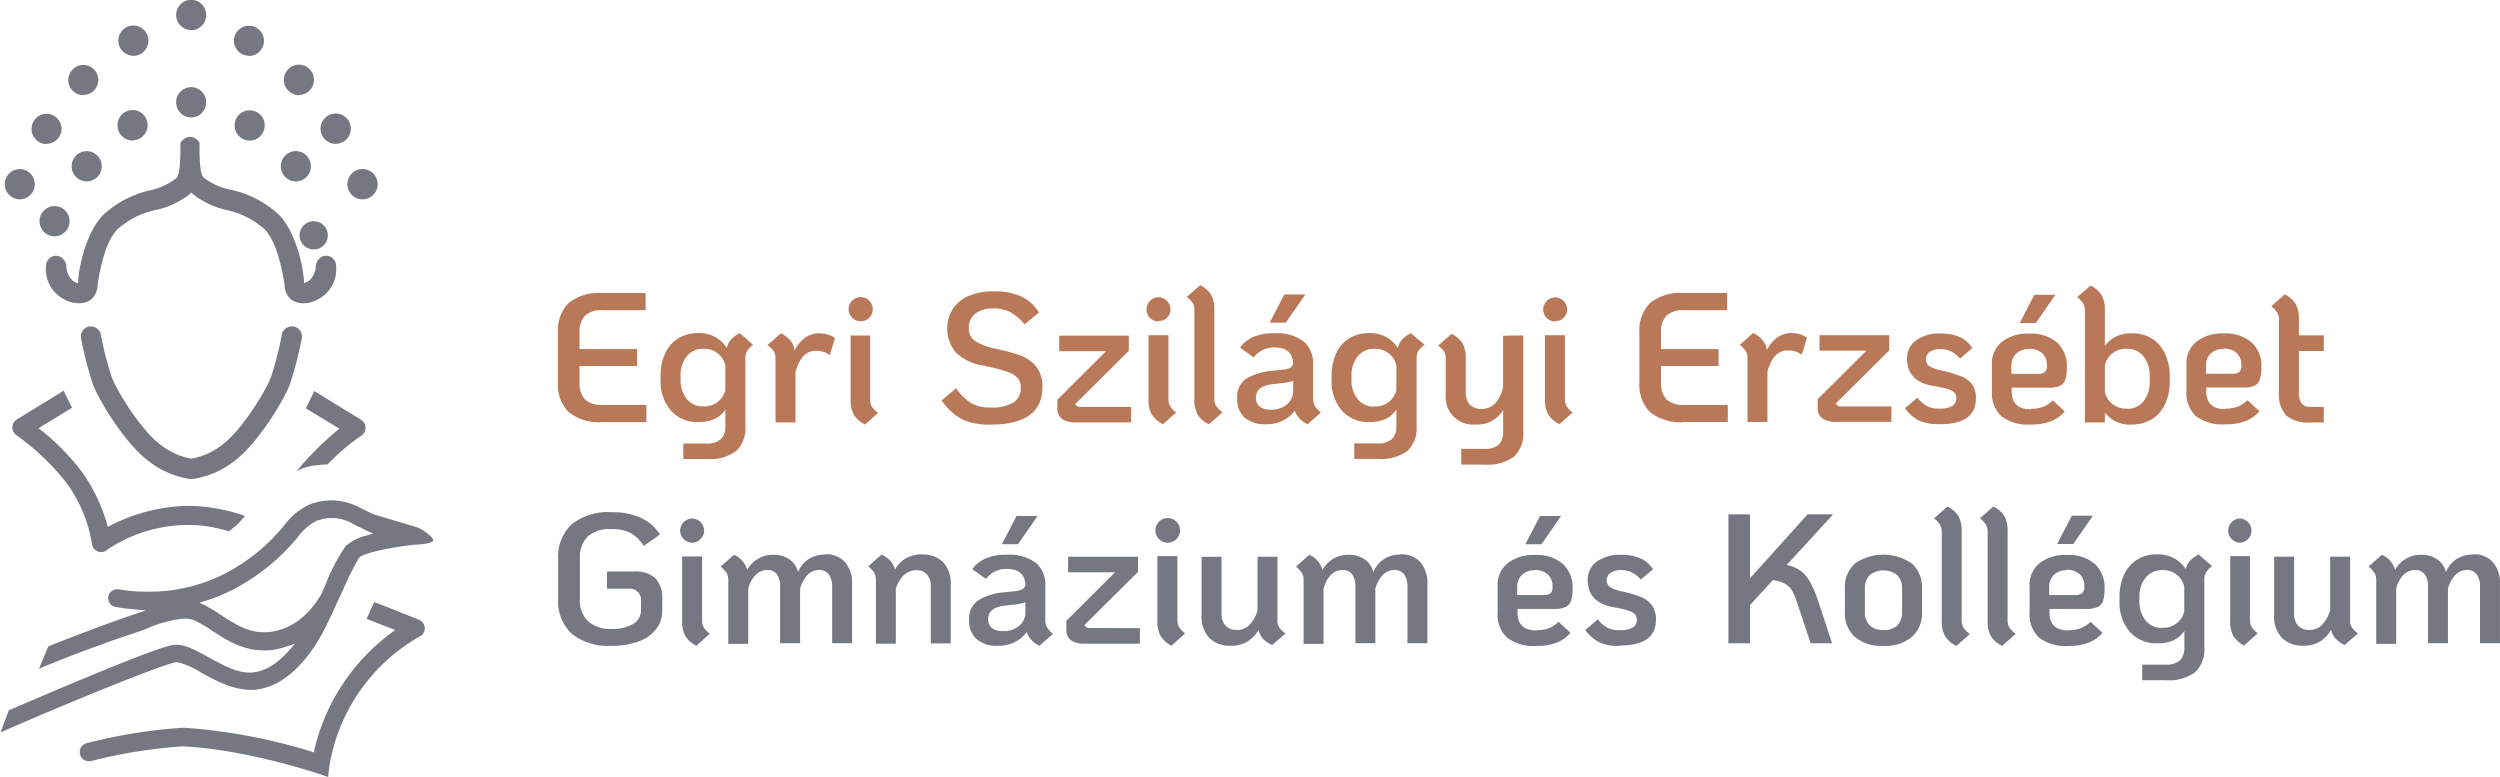 <svg xmlns="http://www.w3.org/2000/svg" xmlns:xlink="http://www.w3.org/1999/xlink" width="324.728" height="100.922" viewBox="0 0 324.728 100.922">
  <defs>
    <clipPath id="clip-path">
      <rect id="Rectangle_85" data-name="Rectangle 85" width="324.728" height="100.922" fill="none"/>
    </clipPath>
  </defs>
  <g id="Emblema" clip-path="url(#clip-path)">
    <path id="Path_72" data-name="Path 72" d="M10.378,167.689c.914.435,1.612.779,1.911.93l.831.368-.831.26a6.025,6.025,0,0,0-2.776,1.407,24.736,24.736,0,0,0-2.634,5.091l-.457,1.03C4.694,179.831,2.159,181.623-.7,181.8h-.432c-2.111,0-3.823-1.122-5.5-2.219a19.751,19.751,0,0,0-2.078-1.248l-.74-.377.831-.243a22.538,22.538,0,0,0,3.956-1.675,27.036,27.036,0,0,0,7.953-6.54,6.836,6.836,0,0,1,2.493-2.169,6.183,6.183,0,0,1,2-.36,5.783,5.783,0,0,1,2.643.712M-35.28,194.812c9.142-4.011,21.317-8.952,22.887-9.128a9.718,9.718,0,0,1,3.133,1.348c1.9,1.047,4.072,2.227,6.449,2.269,3.524,0,7.022-2.872,9.59-7.863.673-1.315,1.28-2.663,1.745-3.693.083-.151.291-.611.573-1.206l.116-.251a32.162,32.162,0,0,1,2.094-4.187c.748-.653,4.38-1.373,7.305-1.675h.291c.54-.05,1.97-.167,2.011-.569s-1.438-1.457-2.078-1.675l-5.684-1.7-1.82-.879a8.046,8.046,0,0,0-3.615-.929,8.576,8.576,0,0,0-2.742.486,8.609,8.609,0,0,0-3.466,2.83,24.513,24.513,0,0,1-7.338,6.038,21.534,21.534,0,0,1-10.33,2.512,20.624,20.624,0,0,1-3.765-.31h-.233a1.157,1.157,0,0,0-1.122.913,1.155,1.155,0,0,0,.889,1.365,19.656,19.656,0,0,0,2.427.31l1.554.159-1.878.628c-1.163.36-6.707,2.4-10.8,4.045l-1.2,2.889c5.535-2.311,11.56-4.38,12.7-4.731.382-.117.831-.293,1.371-.5a15.051,15.051,0,0,1,4.828-1.273,3.376,3.376,0,0,1,1.2.2,14.93,14.93,0,0,1,2.344,1.348c1.754,1.156,3.939,2.579,6.715,2.579h.548a9.478,9.478,0,0,0,2.377-.477l1.18-.394-.831.929C.48,186.1-1.24,187.05-2.977,187.05s-3.607-1.08-5.294-2-2.959-1.616-4.213-1.616h-.191c-2.119.134-17.087,6.615-21.541,8.516Zm11.743,3.743a1.048,1.048,0,0,1-.283,0,1.165,1.165,0,0,1-1.139-.9,1.155,1.155,0,0,1,.133-.9,1.173,1.173,0,0,1,.723-.536,68.1,68.1,0,0,1,12.516-2.01h.125a73.209,73.209,0,0,1,16.621,3.123l.15.042.158.05v-.31a26.432,26.432,0,0,1,10.072-15.274l.208-.151.241-.167-.274-.109-2.019-.787-1.429-.561.981-2.177c2.177.837,4.471,1.759,5.6,2.211l.15.059a1.208,1.208,0,0,1,.705.627,1.223,1.223,0,0,1,.043.947,1.184,1.184,0,0,1-.673.67A23.8,23.8,0,0,0,7.436,199.15l-.175,1.457-1.371-.469c-.091,0-9.142-3.09-17.5-3.509a65.726,65.726,0,0,0-12.017,1.934m2.177-27.466a19.014,19.014,0,0,1,10.164-3.224h.939a17.532,17.532,0,0,1,4.72.837c.133-.126.283-.243.432-.36a5.828,5.828,0,0,0,.831-.712l.258-.285c.208-.226.4-.435.573-.653a23.833,23.833,0,0,0-6.648-1.3H-11.4a23.067,23.067,0,0,0-9.773,2.629l-.175.092-.05-.184a22.357,22.357,0,0,0-3.241-6.85,29.37,29.37,0,0,0-5.535-5.644l-.175-.134L-26,152.65l-.939-1.9-.125-.327-6.092,3.735a1.233,1.233,0,0,0-.59,1.013,1.234,1.234,0,0,0,.524,1.047,31.179,31.179,0,0,1,6.582,6.289,18.5,18.5,0,0,1,3.225,7.779,1.213,1.213,0,0,0,.731,1.013,1.18,1.18,0,0,0,.482.1,1.373,1.373,0,0,0,.756-.26M5.317,150.8l.133-.327,6.092,3.735a1.224,1.224,0,0,1,.582,1.013,1.2,1.2,0,0,1-.549,1.055A26.488,26.488,0,0,0,7.2,160.01a17.37,17.37,0,0,0-1.961.167,8.432,8.432,0,0,0-2.053.678A41.624,41.624,0,0,1,8.55,155.5l.175-.134-.191-.117-4.155-2.512ZM-10.639,124.84a10.511,10.511,0,0,1-4.463,2.11,10.889,10.889,0,0,0-4.986,2.512c-1.662,1.675-2.36,5.619-2.593,7.243a2.52,2.52,0,0,1-.922,1.943,2.8,2.8,0,0,1-1.537.427,3.793,3.793,0,0,1-1.878-.511,4.379,4.379,0,0,1-2.352-4.38,1.326,1.326,0,0,1,1.313-1.281h.05a1.445,1.445,0,0,1,1.272,1.424,2.756,2.756,0,0,0,.831,1.817,2.554,2.554,0,0,0,.507.276l.191.075v-.218c.125-2.361,1.222-6.624,3.258-8.675a13.263,13.263,0,0,1,6.083-3.2,8.142,8.142,0,0,0,3.449-1.608c.324-.318.424-1.407.49-3.073v-1.03a.261.261,0,0,1,0-.075.186.186,0,0,1,0-.067.11.11,0,0,1,0-.05v-.126a.287.287,0,0,1,0-.109.563.563,0,0,1,.05-.1,1.569,1.569,0,0,1,1.172-.7h.116a1.586,1.586,0,0,1,1.147.737q0,.042,0,.084h0v.075a.329.329,0,0,1,0,.05v.092h0v.067a.287.287,0,0,1,0,.092c0,.218,0,.578,0,1.013.066,1.867.216,2.747.5,3.04a8.282,8.282,0,0,0,3.449,1.6,13.161,13.161,0,0,1,6.358,3.257c2.044,2.052,3.133,6.314,3.266,8.675v.218l.2-.075a2.761,2.761,0,0,0,.5-.276,2.68,2.68,0,0,0,.831-1.817,1.444,1.444,0,0,1,1.28-1.4h.042A1.334,1.334,0,0,1,8.3,134.185a4.4,4.4,0,0,1-2.352,4.38,3.825,3.825,0,0,1-1.887.511,2.76,2.76,0,0,1-1.529-.427,2.519,2.519,0,0,1-.922-1.943c-.241-1.675-.972-5.6-2.6-7.243a10.889,10.889,0,0,0-4.986-2.512,10.612,10.612,0,0,1-4.446-2.16l-.1-.1Zm17.851,5.627a1.833,1.833,0,1,1,.008-.084m-4.155-7.135a1.953,1.953,0,0,0,1.81-1.209,1.979,1.979,0,0,0-.418-2.147,1.942,1.942,0,0,0-2.129-.43,1.97,1.97,0,0,0,.737,3.787m-5.984-9.236a1.953,1.953,0,0,0-1.81,1.209,1.979,1.979,0,0,0,.418,2.147,1.942,1.942,0,0,0,2.129.43,1.968,1.968,0,0,0,1.208-1.819,1.96,1.96,0,0,0-1.953-1.968m-.1-7.051a1.96,1.96,0,0,0,1.961-1.954A1.961,1.961,0,0,0-3,103.026a1.96,1.96,0,0,0-1.972,1.943,1.96,1.96,0,0,0,1.953,1.959m6.474,5.091a1.953,1.953,0,0,0,1.819-1.211,1.979,1.979,0,0,0-.428-2.154,1.942,1.942,0,0,0-2.142-.412,1.991,1.991,0,0,0,.767,3.811m8.252,13.524a1.968,1.968,0,1,0-1.953-1.968,1.96,1.96,0,0,0,1.953,1.968m-3.49-7.21A1.968,1.968,0,1,0,6.281,116.4a1.96,1.96,0,0,0,1.953,1.968m-18.74,43.544h-.141a11.592,11.592,0,0,1-5.635-2.512c-2.892-2.261-6.158-7.587-6.981-9.73a49.1,49.1,0,0,1-1.562-6.021,1.323,1.323,0,0,1,.208-1,1.321,1.321,0,0,1,.831-.561h.249a1.316,1.316,0,0,1,1.288,1.08,40.922,40.922,0,0,0,1.438,5.569c.723,1.9,3.74,6.7,6.133,8.583a9.252,9.252,0,0,0,4.155,1.943h.05a9.285,9.285,0,0,0,4.155-1.943c2.393-1.876,5.41-6.7,6.133-8.583a41.808,41.808,0,0,0,1.429-5.569,1.324,1.324,0,0,1,1.3-1.08h.249a1.312,1.312,0,0,1,.846.559,1.331,1.331,0,0,1,.2,1,49.094,49.094,0,0,1-1.562,6.021c-.831,2.144-4.089,7.469-6.973,9.73a11.592,11.592,0,0,1-5.643,2.512h-.166Zm-19.713-33.5a1.96,1.96,0,0,0,1.953,1.968,1.961,1.961,0,0,0,1.945-1.968,1.952,1.952,0,0,0-1.945-1.959,1.96,1.96,0,0,0-1.953,1.96m6.125-9.094a1.96,1.96,0,0,0-1.953,1.96,1.96,1.96,0,0,0,1.953,1.968,1.96,1.96,0,0,0,1.953-1.968,1.96,1.96,0,0,0-1.953-1.959m5.959-1.407a1.969,1.969,0,0,0,1.953-1.968,1.96,1.96,0,0,0-1.953-1.968,1.946,1.946,0,0,0-1.393.588,1.976,1.976,0,0,0-.56,1.413,1.969,1.969,0,0,0,1.953,1.968m7.613-3.006a1.961,1.961,0,0,0,1.945-1.968,1.961,1.961,0,0,0-1.945-1.968,1.96,1.96,0,0,0-1.953,1.968,1.96,1.96,0,0,0,1.953,1.968m0-11.33a1.946,1.946,0,0,0,1.384-.588,1.976,1.976,0,0,0,.56-1.4,1.952,1.952,0,0,0-1.945-1.959,1.96,1.96,0,0,0-1.953,1.96,1.96,1.96,0,0,0,1.953,1.968m-7.48,3.35a1.961,1.961,0,0,0,1.92-1.968A1.96,1.96,0,0,0-18.036,103a1.961,1.961,0,0,0-1.945,1.968,1.952,1.952,0,0,0,1.945,1.959m-6.474,5.091a1.96,1.96,0,0,0,1.928-1.934,1.96,1.96,0,0,0-1.953-1.968,1.961,1.961,0,0,0-1.945,1.968,1.961,1.961,0,0,0,1.945,1.968m-8.252,13.524a1.96,1.96,0,0,0,1.953-1.968,1.96,1.96,0,0,0-1.953-1.959,1.952,1.952,0,0,0-1.945,1.959,1.961,1.961,0,0,0,1.945,1.968m3.474-7.176a1.961,1.961,0,0,1-1.945-1.968,1.961,1.961,0,0,1,1.945-1.968,1.96,1.96,0,0,1,1.953,1.968,1.96,1.96,0,0,1-1.928,1.934" transform="translate(35.355 -99.685)" fill="#757882"/>
    <path id="Path_73" data-name="Path 73" d="M300.6,184.5a3.818,3.818,0,0,0-2.194.611,3.629,3.629,0,0,0-1.33,1.675,2.907,2.907,0,0,0-1.139-1.675,3.554,3.554,0,0,0-2.069-.578,3.768,3.768,0,0,0-3.407,1.968,2.941,2.941,0,0,0-1.712-1.968l-1.737,1.532a3.339,3.339,0,0,1,.789.837,1.837,1.837,0,0,1,.216.938V196.1h2.593v-7.176a3.912,3.912,0,0,1,.922-1.75,2.111,2.111,0,0,1,1.571-.67,1.45,1.45,0,0,1,1.213.561,2.526,2.526,0,0,1,.432,1.549v7.4h2.585v-7.093a4.2,4.2,0,0,1,.947-1.75,2.054,2.054,0,0,1,1.554-.67,1.475,1.475,0,0,1,1.222.561,2.433,2.433,0,0,1,.441,1.549v7.4h2.593v-7.662a4.149,4.149,0,0,0-.914-2.864,3.311,3.311,0,0,0-2.576-1.022m-15.973,8.558v-8.248h-2.593v6.975a4.506,4.506,0,0,1-1.022,1.842,2.178,2.178,0,0,1-1.662.7,1.912,1.912,0,0,1-1.479-.561,2.171,2.171,0,0,1-.524-1.541v-7.411h-2.593v7.62a3.962,3.962,0,0,0,1.006,2.914,3.773,3.773,0,0,0,2.826,1.022,3.966,3.966,0,0,0,2.144-.553,4.174,4.174,0,0,0,1.421-1.507,2.881,2.881,0,0,0,.573,1.139,4,4,0,0,0,1.188.837l1.737-1.507a2.92,2.92,0,0,1-.831-.837,1.9,1.9,0,0,1-.216-.946m-13.7,3.308,1.712-1.532a3.456,3.456,0,0,1-.781-.837,1.8,1.8,0,0,1-.216-.93V184.7h-2.568v8.416a3.953,3.953,0,0,0,.416,1.968,3.565,3.565,0,0,0,1.463,1.273m-.565-13.4a1.575,1.575,0,0,0,0-3.14,1.532,1.532,0,0,0-1.114.469,1.488,1.488,0,0,0-.457,1.089,1.513,1.513,0,0,0,.457,1.114,1.532,1.532,0,0,0,1.114.469m-10.131,11.07a2.618,2.618,0,0,1-2.194-1,3.9,3.9,0,0,1-.781-2.512v-.477a3.914,3.914,0,0,1,.781-2.512,2.643,2.643,0,0,1,2.194-1,2.754,2.754,0,0,1,2.85,2.16v3.182a2.745,2.745,0,0,1-2.851,2.135m4.729-9.513a4.04,4.04,0,0,0-1.155.837,2.335,2.335,0,0,0-.532,1.063,4.212,4.212,0,0,0-3.731-1.918,4.694,4.694,0,0,0-2.651.729,4.547,4.547,0,0,0-1.662,1.993,6.827,6.827,0,0,0-.557,2.814v.477a5.891,5.891,0,0,0,1.33,4.045,4.546,4.546,0,0,0,3.574,1.491,4.953,4.953,0,0,0,2.136-.4,3.59,3.59,0,0,0,1.38-1.2v2.11a2.28,2.28,0,0,1-.59,1.725,2.678,2.678,0,0,1-1.837.544h-3.042v2.018h3.042a5.785,5.785,0,0,0,3.823-1.03,4.079,4.079,0,0,0,1.2-3.257v-8.759a1.837,1.837,0,0,1,.216-.938,3.281,3.281,0,0,1,.781-.837Zm-18.383-1.365h2.094l2.543-3.668h-2.734Zm1.188,3.35a2.481,2.481,0,0,1,1.729.569,2.077,2.077,0,0,1,.607,1.616,1.027,1.027,0,0,1-.266.837,1.43,1.43,0,0,1-.9.26h-3.4v-1.03a2.119,2.119,0,0,1,.607-1.583,2.217,2.217,0,0,1,1.662-.6m.266,7.813c-1.662,0-2.493-.77-2.493-2.32v-.477h4.8a3.36,3.36,0,0,0,1.471-.26,1.337,1.337,0,0,0,.69-.8,4.966,4.966,0,0,0,.191-1.541,4.136,4.136,0,0,0-1.288-3.266,5.209,5.209,0,0,0-3.59-1.139,5.439,5.439,0,0,0-3.557,1.063,3.571,3.571,0,0,0-1.3,2.914v3.5a4.078,4.078,0,0,0,1.238,3.266,5.719,5.719,0,0,0,3.806,1.072,6.991,6.991,0,0,0,2.643-.435,4.5,4.5,0,0,0,1.778-1.264l-1.546-1.44a3.969,3.969,0,0,1-1.271.837,4.2,4.2,0,0,1-1.554.251m-8.635,2.018,1.737-1.532a3.587,3.587,0,0,1-.831-.837,1.727,1.727,0,0,1-.224-.929V181.492a3.953,3.953,0,0,0-.407-1.976,3.44,3.44,0,0,0-1.446-1.256l-1.737,1.532a2.88,2.88,0,0,1,.781.837,1.845,1.845,0,0,1,.216.955v11.531a3.953,3.953,0,0,0,.416,1.968,3.514,3.514,0,0,0,1.463,1.273m-5.925,0,1.737-1.532a3.587,3.587,0,0,1-.831-.837,1.685,1.685,0,0,1-.233-.93V181.5a4.054,4.054,0,0,0-.4-1.976,3.515,3.515,0,0,0-1.454-1.256l-1.737,1.532a2.929,2.929,0,0,1,.79.837,1.845,1.845,0,0,1,.216.955v11.522a3.868,3.868,0,0,0,.416,1.968,3.515,3.515,0,0,0,1.463,1.273M224,194.3a2.481,2.481,0,0,1-1.77-.6,2.338,2.338,0,0,1-.632-1.767v-3a2.338,2.338,0,0,1,.632-1.767,2.9,2.9,0,0,1,3.565,0,2.372,2.372,0,0,1,.632,1.767v3.015a2.372,2.372,0,0,1-.632,1.767,2.481,2.481,0,0,1-1.8.6m0,2.043a5.407,5.407,0,0,0,3.706-1.156,4.1,4.1,0,0,0,1.313-3.257v-3.015a4.127,4.127,0,0,0-1.313-3.266,6.533,6.533,0,0,0-7.4,0,4.128,4.128,0,0,0-1.3,3.266v3.015a4.094,4.094,0,0,0,1.3,3.257,5.391,5.391,0,0,0,3.69,1.156m-12.557-10.492,6.042-6.59h-3.324l-7.48,8.315v-8.315h-2.8v16.748h2.8v-4.957l2.95-3.232a4.04,4.04,0,0,1,1.6.452,2.569,2.569,0,0,1,.906.888,7.978,7.978,0,0,1,.665,1.558l1.762,5.292h2.784l-1.828-5.56a15.52,15.52,0,0,0-1.039-2.42,4.513,4.513,0,0,0-1.222-1.432,4.71,4.71,0,0,0-1.828-.77m-21.691,10.476q4.729,0,4.729-3.35a3.116,3.116,0,0,0-.524-1.884,3.251,3.251,0,0,0-1.421-1.072,15.327,15.327,0,0,0-2.4-.712,4.961,4.961,0,0,1-1.5-.511,1.023,1.023,0,0,1-.549-.921,1.167,1.167,0,0,1,.49-.988,2.347,2.347,0,0,1,1.388-.36,3.005,3.005,0,0,1,1.38.293,4.16,4.16,0,0,1,1.172.929l1.579-1.323q-1.163-1.892-4.155-1.892a5.1,5.1,0,0,0-3.15.888,2.863,2.863,0,0,0-1.172,2.42q0,2.872,3.324,3.5a14.665,14.665,0,0,1,1.895.427,2.139,2.139,0,0,1,.906.494,1.01,1.01,0,0,1,.249.7,1.107,1.107,0,0,1-.548,1.03,3.361,3.361,0,0,1-1.712.335,3.3,3.3,0,0,1-1.546-.31,4.247,4.247,0,0,1-1.263-1.1l-1.621,1.39a5.341,5.341,0,0,0,1.754,1.566,5.87,5.87,0,0,0,2.676.494M177.5,183.159h2.094l2.543-3.668H179.4Zm1.188,3.35a2.481,2.481,0,0,1,1.729.569,2.077,2.077,0,0,1,.607,1.616,1.027,1.027,0,0,1-.266.837,1.429,1.429,0,0,1-.922.226h-3.4v-1.03a2.119,2.119,0,0,1,.607-1.583,2.217,2.217,0,0,1,1.662-.6m.266,7.813c-1.662,0-2.493-.77-2.493-2.32v-.477h4.8a3.36,3.36,0,0,0,1.471-.26,1.337,1.337,0,0,0,.69-.8,4.967,4.967,0,0,0,.191-1.541,4.136,4.136,0,0,0-1.288-3.266,5.209,5.209,0,0,0-3.59-1.139,5.439,5.439,0,0,0-3.557,1.064,3.571,3.571,0,0,0-1.3,2.914v3.5a4.078,4.078,0,0,0,1.238,3.266,5.719,5.719,0,0,0,3.806,1.072,6.991,6.991,0,0,0,2.643-.435,4.5,4.5,0,0,0,1.778-1.264l-1.546-1.44a3.97,3.97,0,0,1-1.272.837,4.2,4.2,0,0,1-1.554.251M161.276,184.5a3.777,3.777,0,0,0-2.186.611,3.646,3.646,0,0,0-1.338,1.675,2.873,2.873,0,0,0-1.139-1.675,3.554,3.554,0,0,0-2.069-.578,3.743,3.743,0,0,0-3.4,1.968,2.982,2.982,0,0,0-1.712-1.968l-1.737,1.532a3.281,3.281,0,0,1,.781.837,1.837,1.837,0,0,1,.216.938V196.1h2.593v-7.176a4,4,0,0,1,.922-1.75,2.111,2.111,0,0,1,1.571-.67,1.45,1.45,0,0,1,1.213.561,2.526,2.526,0,0,1,.432,1.549v7.4h2.593v-7.093a4.2,4.2,0,0,1,.939-1.75,2.054,2.054,0,0,1,1.554-.67,1.5,1.5,0,0,1,1.23.561,2.526,2.526,0,0,1,.44,1.549v7.4h2.593v-7.662a4.115,4.115,0,0,0-.922-2.864,3.311,3.311,0,0,0-2.576-1.022M145.3,193.031v-8.248H142.71v6.975a4.414,4.414,0,0,1-1.022,1.842,2.178,2.178,0,0,1-1.662.7,1.9,1.9,0,0,1-1.471-.561,2.171,2.171,0,0,1-.524-1.541v-7.411h-2.593v7.62a3.988,3.988,0,0,0,1,2.914,3.789,3.789,0,0,0,2.826,1.022,3.949,3.949,0,0,0,2.144-.553,4.173,4.173,0,0,0,1.429-1.507,2.763,2.763,0,0,0,.565,1.139,4.047,4.047,0,0,0,1.2.837l1.729-1.507a3.045,3.045,0,0,1-.831-.837,1.9,1.9,0,0,1-.216-.946m-13.688,3.308,1.712-1.532a3.339,3.339,0,0,1-.79-.837,1.8,1.8,0,0,1-.216-.93V184.7H129.7v8.416a3.86,3.86,0,0,0,.424,1.968,3.515,3.515,0,0,0,1.463,1.273m-.573-13.4a1.6,1.6,0,1,0-1.3-2.492,1.609,1.609,0,0,0,.194,2.023,1.49,1.49,0,0,0,1.105.469m-10.064,11.079a.689.689,0,0,1-.715-.385l6.948-6.9v-1.968h-9.075V186.8H124.2l-6.324,6.314v1.08a1.681,1.681,0,0,0,.582,1.432,3.048,3.048,0,0,0,1.812.444h7.155v-2.01ZM109.51,183.15H111.6l2.543-3.668h-2.734Zm.091,11.288a2.174,2.174,0,0,1-1.388-.394,1.42,1.42,0,0,1-.49-1.164c0-1,.731-1.591,2.194-1.75l1.064-.117a5.968,5.968,0,0,0,1.571-.318v1.3a2.243,2.243,0,0,1-.781,1.75,3.175,3.175,0,0,1-2.169.7m5.543-1.365v-4.48a3.74,3.74,0,0,0-1.247-3.04,5.785,5.785,0,0,0-3.748-1.038,6.753,6.753,0,0,0-2.784.494,4.3,4.3,0,0,0-1.712,1.373l1.787,1.273a3.688,3.688,0,0,1,1.2-1,3.509,3.509,0,0,1,1.513-.3c1.5,0,2.31.67,2.4,2.018a.788.788,0,0,1-.366.611,2.652,2.652,0,0,1-1.08.276l-1.38.142a7.769,7.769,0,0,0-3.216.98A2.813,2.813,0,0,0,105.255,193a3.11,3.11,0,0,0,1,2.512,3.952,3.952,0,0,0,2.709.837,4.773,4.773,0,0,0,2.26-.5,4.255,4.255,0,0,0,1.5-1.273,3.139,3.139,0,0,0,1.662,1.775l1.754-1.557a3.456,3.456,0,0,1-.781-.837,1.8,1.8,0,0,1-.216-.93m-15.981-8.558A4.13,4.13,0,0,0,97.01,185a3.781,3.781,0,0,0-1.4,1.457,2.872,2.872,0,0,0-.573-1.122,4.073,4.073,0,0,0-1.163-.837l-1.737,1.532a3.28,3.28,0,0,1,.781.837,1.837,1.837,0,0,1,.216.938v8.265h2.593v-7.143a4.37,4.37,0,0,1,1.022-1.733,2.276,2.276,0,0,1,1.662-.662,1.739,1.739,0,0,1,1.371.561,2.3,2.3,0,0,1,.482,1.549v7.4h2.593v-7.662a3.98,3.98,0,0,0-.964-2.864A3.624,3.624,0,0,0,99.13,184.5m-12.582,0a3.793,3.793,0,0,0-2.186.611,3.629,3.629,0,0,0-1.33,1.675,2.881,2.881,0,0,0-1.147-1.675,3.512,3.512,0,0,0-2.069-.578,3.76,3.76,0,0,0-3.4,1.968,2.957,2.957,0,0,0-1.712-1.968l-1.737,1.532a3.339,3.339,0,0,1,.79.837,1.845,1.845,0,0,1,.208.938V196.1h2.593v-7.176a4,4,0,0,1,.931-1.75,2.1,2.1,0,0,1,1.571-.67,1.45,1.45,0,0,1,1.213.561,2.526,2.526,0,0,1,.424,1.549v7.4H83.29v-7.093a4.289,4.289,0,0,1,.939-1.75,2.07,2.07,0,0,1,1.562-.67,1.475,1.475,0,0,1,1.222.561,2.526,2.526,0,0,1,.44,1.549v7.4h2.593v-7.662a4.149,4.149,0,0,0-.914-2.864,3.311,3.311,0,0,0-2.585-1.022m-16.7,11.866,1.712-1.549a3.339,3.339,0,0,1-.79-.837,1.812,1.812,0,0,1-.208-.93V184.75H67.973v8.365a3.868,3.868,0,0,0,.416,1.968,3.515,3.515,0,0,0,1.463,1.273m-.573-13.4a1.474,1.474,0,0,0,1.08-.469,1.521,1.521,0,0,0,.465-1.114,1.593,1.593,0,0,0-1.546-1.558,1.6,1.6,0,0,0-1.571,1.558,1.593,1.593,0,0,0,1.571,1.583m-10.5,13.4a9.971,9.971,0,0,0,3.482-.553,4.985,4.985,0,0,0,2.294-1.574,3.736,3.736,0,0,0,.831-2.4v-1.583a3.592,3.592,0,0,0-.947-2.713,3.811,3.811,0,0,0-2.759-.837H58.208v2.236h2.759a1.5,1.5,0,0,1,1.662,1.725v1a2.064,2.064,0,0,1-1,1.842,5.187,5.187,0,0,1-2.834.653,4.3,4.3,0,0,1-3.108-1.038,3.9,3.9,0,0,1-1-2.914v-5.125a3.887,3.887,0,0,1,1-2.914,4.3,4.3,0,0,1,3.092-.971,5.21,5.21,0,0,1,2.493.511,5,5,0,0,1,1.712,1.675l2.111-1.482a5.889,5.889,0,0,0-2.493-2.169A8.933,8.933,0,0,0,58.765,179a7.539,7.539,0,0,0-5.128,1.558,5.742,5.742,0,0,0-1.77,4.555v5.125a5.751,5.751,0,0,0,1.77,4.555,7.539,7.539,0,0,0,5.128,1.558" transform="translate(20.634 -112.467)" fill="#757882"/>
    <path id="Path_74" data-name="Path 74" d="M281.2,152.48v-2.035h-3.233V148.36a3.953,3.953,0,0,0-.407-1.976,3.44,3.44,0,0,0-1.446-1.256l-1.737,1.532a3.282,3.282,0,0,1,.781.837,1.837,1.837,0,0,1,.216.938v9.37a4.141,4.141,0,0,0,.939,3.056,4.546,4.546,0,0,0,3.175.9H281.2V159.74h-1.712a1.382,1.382,0,0,1-1.163-.452,2.392,2.392,0,0,1-.357-1.482V152.48Zm-13.048-.31a2.481,2.481,0,0,1,1.729.561,2.1,2.1,0,0,1,.607,1.625,1.018,1.018,0,0,1-.266.837,1.38,1.38,0,0,1-.922.234h-3.4V154.4a2.094,2.094,0,0,1,.607-1.583,2.217,2.217,0,0,1,1.662-.6m.266,7.813c-1.662,0-2.493-.77-2.493-2.328v-.477h4.8a3.377,3.377,0,0,0,1.471-.251,1.354,1.354,0,0,0,.69-.837,4.952,4.952,0,0,0,.191-1.532,4.119,4.119,0,0,0-1.288-3.266,5.209,5.209,0,0,0-3.59-1.139,5.439,5.439,0,0,0-3.557,1.063,3.57,3.57,0,0,0-1.3,2.914v3.492a4.1,4.1,0,0,0,1.238,3.274A5.719,5.719,0,0,0,268.41,162a7.172,7.172,0,0,0,2.643-.427,4.522,4.522,0,0,0,1.787-1.273l-1.554-1.432a3.97,3.97,0,0,1-1.272.837,4.2,4.2,0,0,1-1.554.251m-12.848,0a2.754,2.754,0,0,1-2.851-2.177v-3.408a2.754,2.754,0,0,1,2.851-2.177,2.626,2.626,0,0,1,2.186,1,3.914,3.914,0,0,1,.79,2.512v.762a3.9,3.9,0,0,1-.79,2.512,2.6,2.6,0,0,1-2.186,1m.69,2.035a4.718,4.718,0,0,0,2.651-.729,4.6,4.6,0,0,0,1.662-1.985,6.743,6.743,0,0,0,.573-2.822v-.762a6.743,6.743,0,0,0-.573-2.814,4.572,4.572,0,0,0-1.662-1.993,4.718,4.718,0,0,0-2.651-.729,4.208,4.208,0,0,0-3.54,1.6v-4.6a3.978,3.978,0,0,0-.407-1.951,3.456,3.456,0,0,0-1.454-1.256l-1.737,1.507a3.205,3.205,0,0,1,.79.837,1.837,1.837,0,0,1,.216.938v14.5h2.593v-1.273a4.183,4.183,0,0,0,3.54,1.558m-14.6-13.2h2.094l2.543-3.668H243.6Zm1.188,3.35a2.481,2.481,0,0,1,1.729.561,2.136,2.136,0,0,1,.607,1.625,1.018,1.018,0,0,1-.266.837,1.38,1.38,0,0,1-.923.234h-3.416v-1.03a2.127,2.127,0,0,1,.607-1.583,2.25,2.25,0,0,1,1.662-.6m.266,7.813c-1.662,0-2.493-.77-2.493-2.328v-.477h4.8a3.393,3.393,0,0,0,1.479-.251,1.354,1.354,0,0,0,.69-.837,4.95,4.95,0,0,0,.191-1.532,4.12,4.12,0,0,0-1.288-3.266,5.209,5.209,0,0,0-3.59-1.139,5.439,5.439,0,0,0-3.557,1.063,3.57,3.57,0,0,0-1.3,2.914v3.492a4.1,4.1,0,0,0,1.238,3.274,5.719,5.719,0,0,0,3.806,1.063,7.172,7.172,0,0,0,2.643-.427,4.5,4.5,0,0,0,1.778-1.273l-1.546-1.432a3.97,3.97,0,0,1-1.272.837,4.2,4.2,0,0,1-1.554.251m-11.9,2.01c3.158,0,4.729-1.114,4.729-3.35a3.082,3.082,0,0,0-.524-1.884,3.323,3.323,0,0,0-1.521-1.038,16.413,16.413,0,0,0-2.4-.7,4.763,4.763,0,0,1-1.5-.519,1,1,0,0,1-.54-.921,1.159,1.159,0,0,1,.482-.98,2.3,2.3,0,0,1,1.4-.36,3.03,3.03,0,0,1,1.38.285,4.294,4.294,0,0,1,1.163.938l1.6-1.365q-1.172-1.892-4.155-1.892a5.107,5.107,0,0,0-3.158.888,2.863,2.863,0,0,0-1.172,2.42q0,2.881,3.324,3.492a15.558,15.558,0,0,1,1.928.394,2.139,2.139,0,0,1,.906.494,1.01,1.01,0,0,1,.249.7,1.133,1.133,0,0,1-.549,1.03,3.36,3.36,0,0,1-1.712.335,3.3,3.3,0,0,1-1.546-.31,4.531,4.531,0,0,1-1.263-1.105l-1.6,1.365a5.258,5.258,0,0,0,1.745,1.574,5.9,5.9,0,0,0,2.676.486m-12.69-2.294a.689.689,0,0,1-.715-.385l6.939-6.9v-1.968h-9.059v2.01h6.092l-6.333,6.306v1.08a1.621,1.621,0,0,0,.623,1.424,3.024,3.024,0,0,0,1.8.444h7.164v-2.01Zm-6.366-9.538a3.306,3.306,0,0,0-1.97.595,4.239,4.239,0,0,0-1.33,1.633,2.715,2.715,0,0,0-.54-1.281,3.759,3.759,0,0,0-1.247-.946l-1.737,1.532a3.281,3.281,0,0,1,.781.837,1.761,1.761,0,0,1,.216.938V161.7h2.593v-6.54c.507-1.842,1.38-2.755,2.618-2.755a3.738,3.738,0,0,1,1.014.126,3.314,3.314,0,0,1,.831.427l.665-2.211a3.257,3.257,0,0,0-1.928-.595M198.077,161.7h5.709V159.48h-5.709a3.117,3.117,0,0,1-2.244-.7,3,3,0,0,1-.723-2.219v-2.135h7.48v-2.2h-7.48v-2.135a3,3,0,0,1,.723-2.219,3.117,3.117,0,0,1,2.244-.7H203.7v-2.227h-5.618a6.237,6.237,0,0,0-4.4,1.306,5.047,5.047,0,0,0-1.38,3.844v6.465a5.047,5.047,0,0,0,1.38,3.844,6.237,6.237,0,0,0,4.4,1.306m-16.172.285,1.712-1.532a3.339,3.339,0,0,1-.781-.837,1.837,1.837,0,0,1-.216-.938v-8.265h-2.593v8.315a3.978,3.978,0,0,0,.416,1.968,3.5,3.5,0,0,0,1.463,1.264m-.565-13.4a1.489,1.489,0,0,0,1.105-.385,1.538,1.538,0,0,0,.465-1.114,1.5,1.5,0,0,0-.465-1.089,1.458,1.458,0,0,0-1.08-.469,1.6,1.6,0,0,0-1.571,1.558,1.6,1.6,0,0,0,1.571,1.583m-6.773,1.842v6.59a4.143,4.143,0,0,1-.931,2.077,2.393,2.393,0,0,1-1.9.837,1.961,1.961,0,0,1-1.488-.569,2.238,2.238,0,0,1-.532-1.558v-4.413a3.919,3.919,0,0,0-.407-1.968,3.473,3.473,0,0,0-1.446-1.239l-1.737,1.532a2.987,2.987,0,0,1,.781.787,1.761,1.761,0,0,1,.216.938v4.6a3.555,3.555,0,0,0,3.9,3.911,3.832,3.832,0,0,0,3.549-1.892v2.847a2.229,2.229,0,0,1-.582,1.675,2.62,2.62,0,0,1-1.82.536h-3.042v2.043h3.067a5.735,5.735,0,0,0,3.79-1.038,4.045,4.045,0,0,0,1.205-3.257V150.445ZM157.879,159.7a2.634,2.634,0,0,1-2.186-1,3.914,3.914,0,0,1-.79-2.512v-.477a3.914,3.914,0,0,1,.79-2.512,2.634,2.634,0,0,1,2.186-1,2.762,2.762,0,0,1,2.859,2.16v3.182a2.754,2.754,0,0,1-2.859,2.135m4.737-9.513a4.073,4.073,0,0,0-1.155.837,2.326,2.326,0,0,0-.532,1.072,4.22,4.22,0,0,0-3.74-1.918,4.718,4.718,0,0,0-2.651.729,4.488,4.488,0,0,0-1.662,1.993,6.828,6.828,0,0,0-.557,2.814v.477a5.84,5.84,0,0,0,1.33,4.036,4.521,4.521,0,0,0,3.565,1.5,4.83,4.83,0,0,0,2.144-.41,3.581,3.581,0,0,0,1.38-1.2v2.11a2.238,2.238,0,0,1-.6,1.725,2.612,2.612,0,0,1-1.828.553h-3.042v2.018h3.075a5.785,5.785,0,0,0,3.815-1.038,4.07,4.07,0,0,0,1.205-3.257v-8.767a1.845,1.845,0,0,1,.208-.938,3.337,3.337,0,0,1,.831-.837ZM144.274,148.8h2.094l2.551-3.668h-2.742Zm.1,11.288a2.116,2.116,0,0,1-1.388-.4,1.37,1.37,0,0,1-.49-1.156c0-1.013.731-1.591,2.186-1.75l1.072-.126a6.051,6.051,0,0,0,1.571-.31v1.3a2.251,2.251,0,0,1-.79,1.75,3.15,3.15,0,0,1-2.161.7m5.543-1.373v-4.48a3.732,3.732,0,0,0-1.247-3.031,5.785,5.785,0,0,0-3.748-1.038,6.736,6.736,0,0,0-2.784.486,4.261,4.261,0,0,0-1.712,1.382l1.787,1.273a3.43,3.43,0,0,1,1.2-1,3.484,3.484,0,0,1,1.513-.3c1.5,0,2.3.67,2.4,2.01a.788.788,0,0,1-.374.611,2.371,2.371,0,0,1-1.08.276l-1.38.151a7.769,7.769,0,0,0-3.208.98,2.813,2.813,0,0,0-1.222,2.6,3.119,3.119,0,0,0,1,2.512,3.977,3.977,0,0,0,2.718.837,4.8,4.8,0,0,0,2.26-.5,4.23,4.23,0,0,0,1.5-1.264,3.072,3.072,0,0,0,1.662,1.767l1.737-1.532a3.147,3.147,0,0,1-.781-.837,1.761,1.761,0,0,1-.216-.938m-13.53,3.283,1.737-1.532a3.42,3.42,0,0,1-.831-.837,1.761,1.761,0,0,1-.224-.938v-11.5a3.953,3.953,0,0,0-.407-1.976,3.44,3.44,0,0,0-1.446-1.256l-1.737,1.532a3.129,3.129,0,0,1,.781.787,1.9,1.9,0,0,1,.216.963V158.76a3.978,3.978,0,0,0,.416,1.968,3.448,3.448,0,0,0,1.463,1.264m-5.967,0,1.72-1.532a3.205,3.205,0,0,1-.789-.837,1.837,1.837,0,0,1-.216-.938V150.42h-2.593v8.315a3.978,3.978,0,0,0,.416,1.968,3.548,3.548,0,0,0,1.463,1.264m-.565-13.4a1.489,1.489,0,0,0,1.08-.394,1.538,1.538,0,0,0,.465-1.114,1.5,1.5,0,0,0-.465-1.089,1.457,1.457,0,0,0-1.08-.469,1.57,1.57,0,1,0,0,3.14m-10.1,11.1a.689.689,0,0,1-.715-.385l6.948-6.9v-1.968h-9.042v2.01h6.092L116.7,158.8v1.08a1.68,1.68,0,0,0,.615,1.424,3.048,3.048,0,0,0,1.812.444h7.155v-2.01Zm-11.726,2.294q6.732,0,6.732-4.857a4.21,4.21,0,0,0-.715-2.571,4.524,4.524,0,0,0-1.97-1.474,20.267,20.267,0,0,0-3.382-.946,8.023,8.023,0,0,1-2.568-.946,1.9,1.9,0,0,1-.922-1.675,2.361,2.361,0,0,1,.831-1.934,3.62,3.62,0,0,1,2.352-.678,4.6,4.6,0,0,1,2.244.486,6.738,6.738,0,0,1,1.82,1.574l1.862-1.532a5.384,5.384,0,0,0-2.252-2.068,8.33,8.33,0,0,0-3.648-.687,7.958,7.958,0,0,0-3.191.586,4.66,4.66,0,0,0-2.086,1.675,4.845,4.845,0,0,0,.4,5.694,6.446,6.446,0,0,0,3.474,1.675,28.339,28.339,0,0,1,3.083.779,3.318,3.318,0,0,1,1.446.837,1.683,1.683,0,0,1,.416,1.214,2.216,2.216,0,0,1-.972,1.985,5.426,5.426,0,0,1-2.975.645,4.889,4.889,0,0,1-2.493-.569,6.673,6.673,0,0,1-1.961-1.943l-1.9,1.608a11.019,11.019,0,0,0,1.662,1.767,5.537,5.537,0,0,0,1.945,1.022,9.391,9.391,0,0,0,2.767.343m-16.314,0,1.712-1.532a3.337,3.337,0,0,1-.831-.837,1.845,1.845,0,0,1-.208-.938V150.47H89.848v8.315a3.885,3.885,0,0,0,.416,1.968,3.448,3.448,0,0,0,1.463,1.264m-.573-13.4a1.57,1.57,0,1,0-1.571-1.583,1.594,1.594,0,0,0,1.571,1.583m-5.277,1.558a3.306,3.306,0,0,0-1.97.595,4.239,4.239,0,0,0-1.33,1.633,2.631,2.631,0,0,0-.54-1.281,3.76,3.76,0,0,0-1.247-.946l-1.737,1.532a3.513,3.513,0,0,1,.831.837,1.845,1.845,0,0,1,.208.938v8.265h2.593v-6.54c.507-1.842,1.38-2.755,2.618-2.755a3.738,3.738,0,0,1,1.014.126,3.315,3.315,0,0,1,.831.427l.665-2.211a3.257,3.257,0,0,0-1.928-.595m-15.159,9.471a2.634,2.634,0,0,1-2.186-1,3.914,3.914,0,0,1-.781-2.512v-.452a3.914,3.914,0,0,1,.781-2.512,2.634,2.634,0,0,1,2.186-1,2.762,2.762,0,0,1,2.851,2.152v3.182a2.754,2.754,0,0,1-2.859,2.135m4.737-9.513A4.157,4.157,0,0,0,74.3,151a2.411,2.411,0,0,0-.532,1.072,4.212,4.212,0,0,0-3.74-1.918,4.718,4.718,0,0,0-2.651.729,4.538,4.538,0,0,0-1.662,1.993,6.828,6.828,0,0,0-.557,2.814v.477a5.84,5.84,0,0,0,1.33,4.036,4.521,4.521,0,0,0,3.565,1.5,4.83,4.83,0,0,0,2.144-.41,3.522,3.522,0,0,0,1.38-1.189v2.11a2.238,2.238,0,0,1-.6,1.725,2.6,2.6,0,0,1-1.828.553H68.116v2.018h3.042a5.785,5.785,0,0,0,3.815-1.038,4.045,4.045,0,0,0,1.205-3.257v-8.767a1.761,1.761,0,0,1,.216-.938,3.281,3.281,0,0,1,.781-.837ZM57.612,161.708h5.709V159.48H57.612a3.15,3.15,0,0,1-2.252-.7,3,3,0,0,1-.723-2.219v-2.135h7.48v-2.2h-7.48v-2.135a3,3,0,0,1,.723-2.219,3.15,3.15,0,0,1,2.252-.7h5.61v-2.227h-5.61a6.27,6.27,0,0,0-4.4,1.306,5.047,5.047,0,0,0-1.38,3.844v6.465a5.047,5.047,0,0,0,1.38,3.844,6.251,6.251,0,0,0,4.4,1.306" transform="translate(20.641 -106.884)" fill="#b97959"/>
  </g>
</svg>
